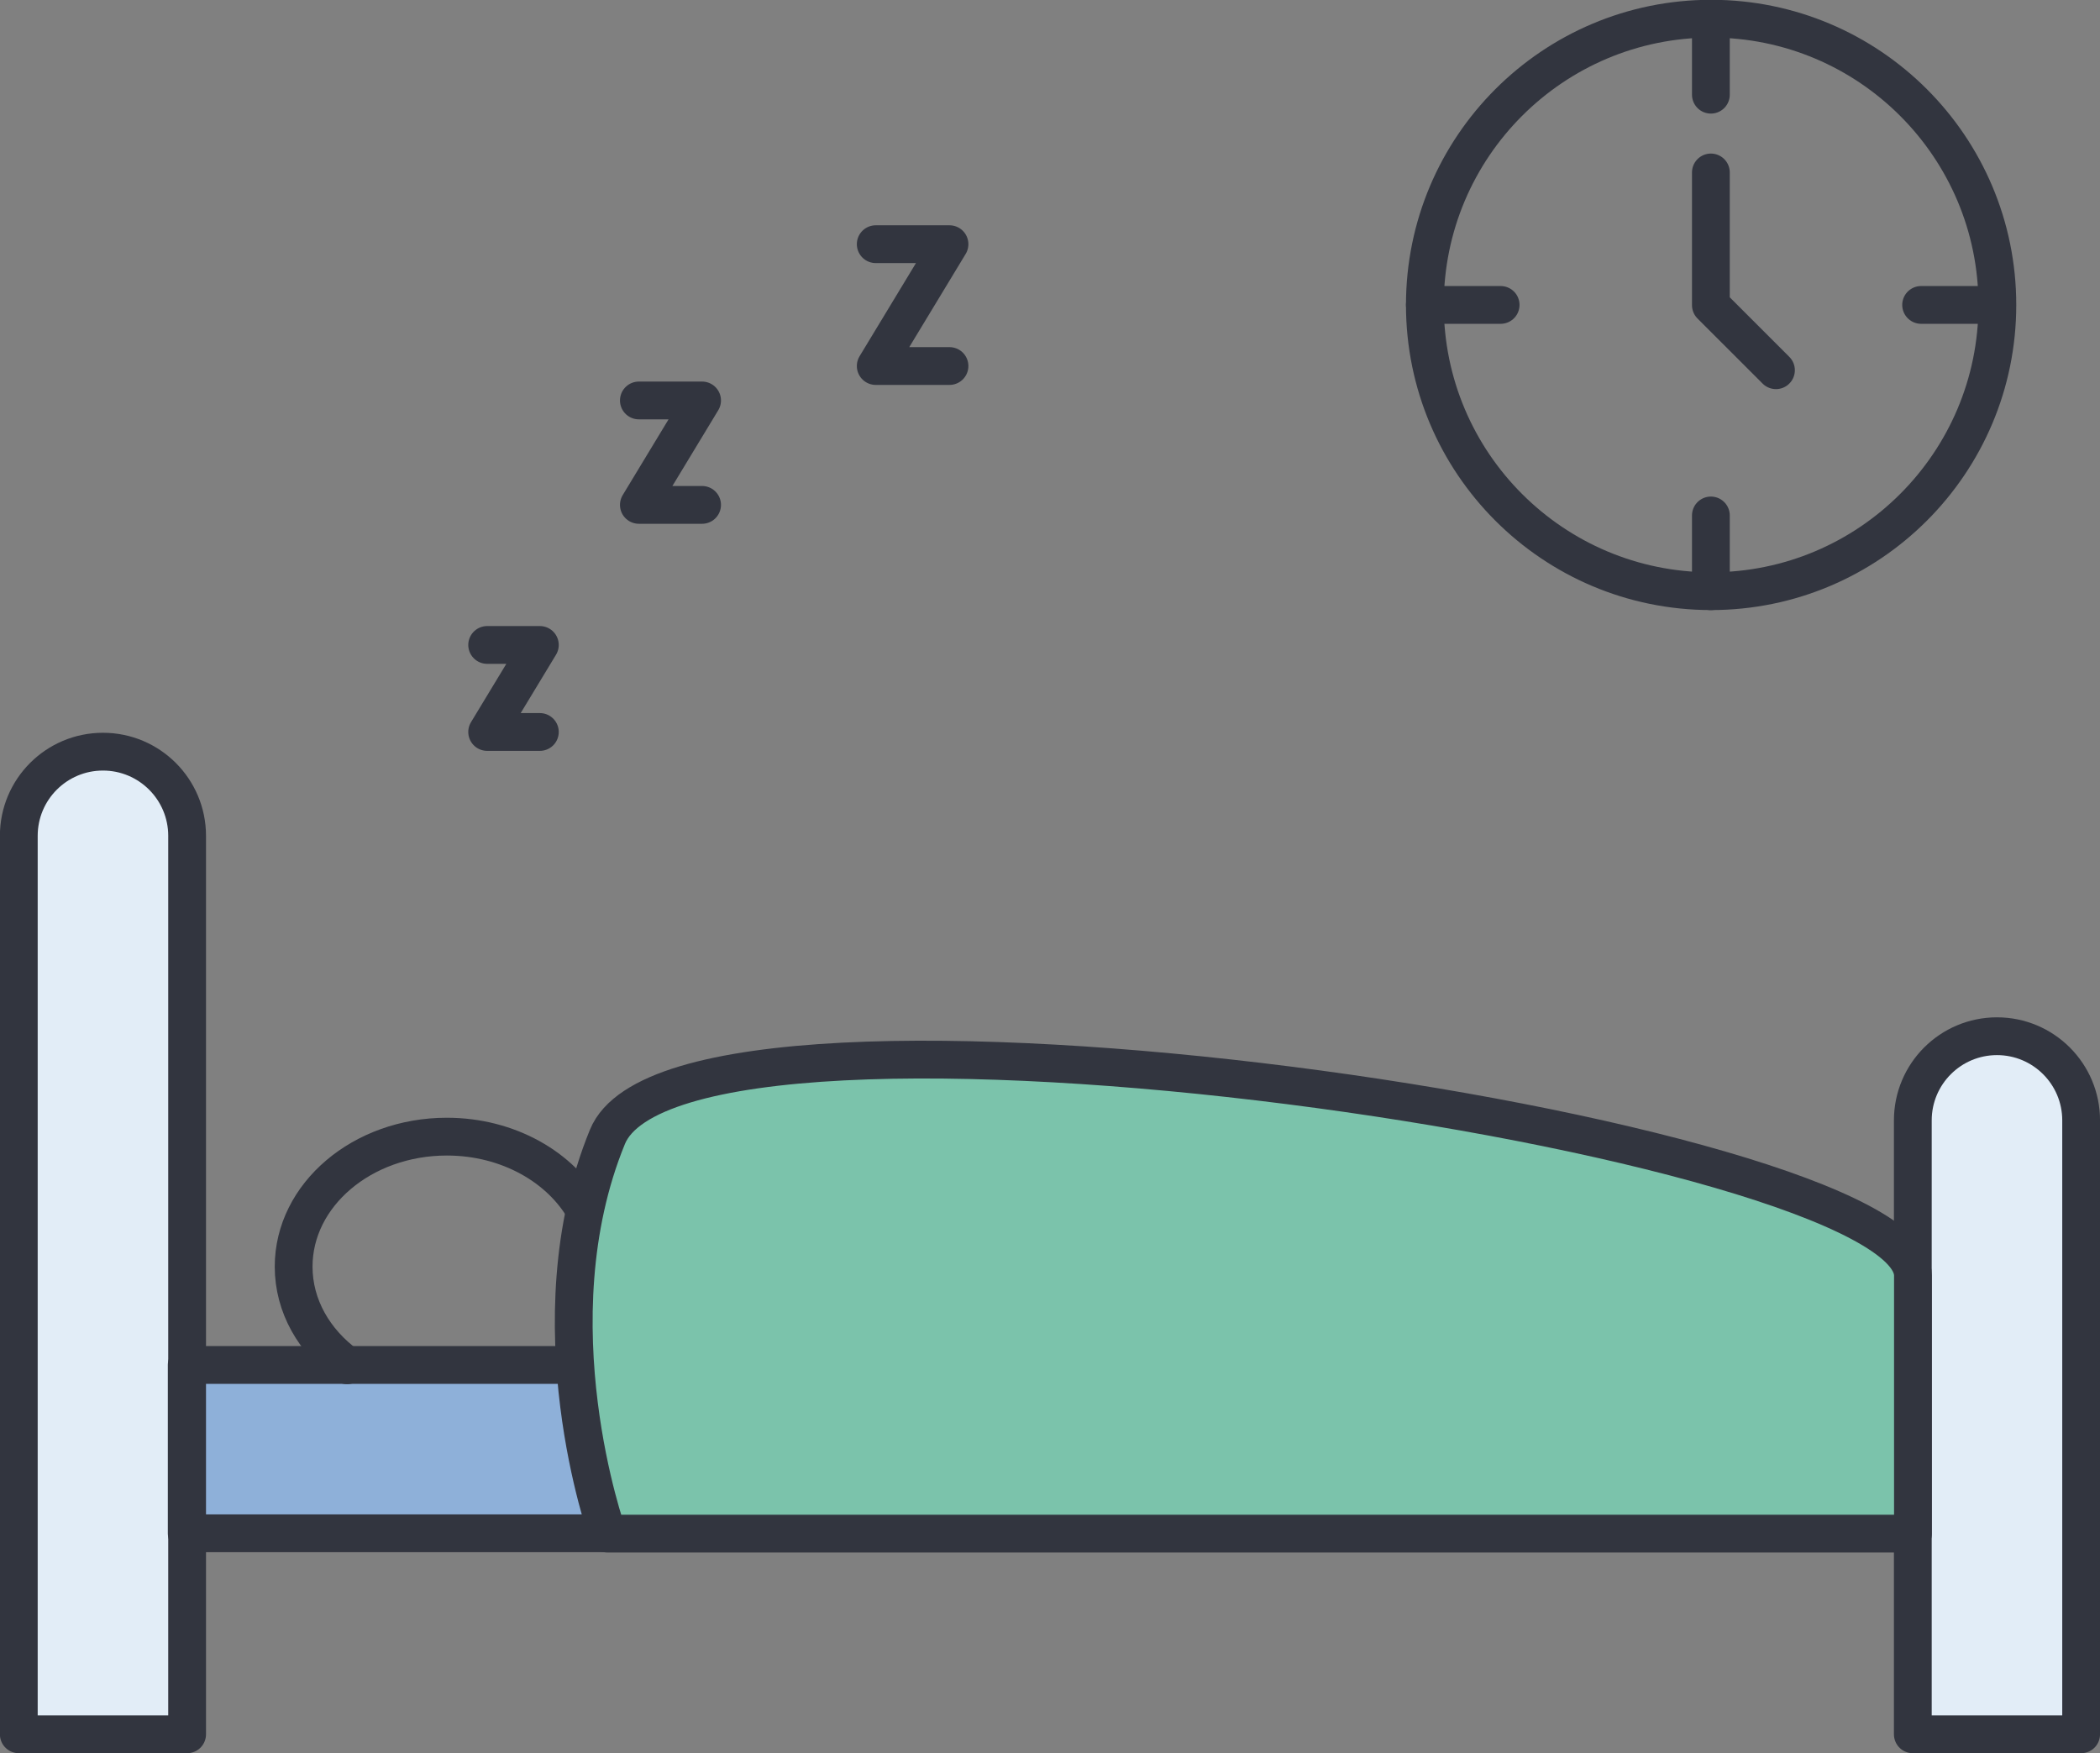 <?xml version="1.0" encoding="UTF-8"?>
<!-- Created with Inkscape (http://www.inkscape.org/) -->
<svg width="68.798mm" height="57.436mm" version="1.1" viewBox="0 0 68.798 57.436" xmlns="http://www.w3.org/2000/svg">
 <rect x="0" y="0" width="68.798" height="57.436" fill="#808080" stroke="none"/>
 <g transform="translate(-299 -182.03)">
  <g transform="matrix(.353 0 0 -.353 317.82 226.75)">
   <path d="m0 0h-35.985v-15.621h39.115z" fill="#8eb0d9"/>
  </g>
  <g transform="matrix(.353 0 0 -.353 310.37 226.76)">
   <path d="m0 0c-3.036 2.213-4.958 5.494-4.958 9.156 0 6.663 6.365 12.065 14.217 12.065 5.706 0 10.627-2.853 12.891-6.971" fill="none" stroke="#32353f" stroke-linecap="round" stroke-linejoin="round" stroke-miterlimit="10" stroke-width="3.507"/>
  </g>
  <g transform="matrix(.353 0 0 -.353 305.13 238.85)">
   <path d="m0 0h-15.621v83.389c0 4.314 3.497 7.811 7.81 7.811 4.314 0 7.811-3.497 7.811-7.811z" fill="#e2edf7"/>
  </g>
  <g transform="matrix(.353 0 0 -.353 367.18 238.85)">
   <path d="m0 0h-15.621v56.98c0 4.312 3.497 7.81 7.811 7.81 4.313 0 7.81-3.498 7.81-7.81z" fill="#e2edf7"/>
  </g>
  <g transform="matrix(.353 0 0 -.353 305.13 238.85)">
   <path d="m0 0h-15.621v83.389c0 4.314 3.497 7.811 7.81 7.811 4.314 0 7.811-3.497 7.811-7.811z" fill="none" stroke="#32353f" stroke-linecap="round" stroke-linejoin="round" stroke-miterlimit="10" stroke-width="3.507"/>
  </g>
  <g transform="matrix(.353 0 0 -.353 317.82 226.75)">
   <path d="m0 0h-35.985v-15.621h39.115z" fill="none" stroke="#32353f" stroke-linecap="round" stroke-linejoin="round" stroke-miterlimit="10" stroke-width="3.507"/>
  </g>
  <g transform="matrix(.353 0 0 -.353 367.18 238.85)">
   <path d="m0 0h-15.621v56.98c0 4.312 3.497 7.81 7.811 7.81 4.313 0 7.81-3.498 7.81-7.81z" fill="none" stroke="#32353f" stroke-linecap="round" stroke-linejoin="round" stroke-miterlimit="10" stroke-width="3.507"/>
  </g>
  <g transform="matrix(.353 0 0 -.353 361.67 223.82)">
   <path d="m0 0c0 12.876-114.17 29.914-121.16 12.876-7.043-17.173 0-36.829 0-36.829h121.16z" fill="#7bc3ab"/>
   <path d="m0 0c0 12.876-114.17 29.914-121.16 12.876-7.043-17.173 0-36.829 0-36.829h121.16z" fill="none" stroke="#32353f" stroke-linecap="round" stroke-linejoin="round" stroke-miterlimit="10" stroke-width="3.507"/>
  </g>
  <g transform="matrix(.353 0 0 -.353 314.96 203.16)">
   <path d="m0 0h4.89l-4.89-8.077h4.89" fill="none" stroke="#32353f" stroke-linecap="round" stroke-linejoin="round" stroke-miterlimit="10" stroke-width="3.507"/>
  </g>
  <g transform="matrix(.353 0 0 -.353 319.93 195.15)">
   <path d="m0 0h5.867l-5.867-9.692h5.867" fill="none" stroke="#32353f" stroke-linecap="round" stroke-linejoin="round" stroke-miterlimit="10" stroke-width="3.507"/>
  </g>
  <g transform="matrix(.353 0 0 -.353 327.69 190.03)">
   <path d="m0 0h6.845l-6.845-11.308h6.845" fill="none" stroke="#32353f" stroke-linecap="round" stroke-linejoin="round" stroke-miterlimit="10" stroke-width="3.507"/>
  </g>
  <g transform="matrix(.353 0 0 -.353 345.68 192.02)">
   <path d="m0 0c0-14.672 11.894-26.567 26.566-26.567s26.566 11.895 26.566 26.567c0 14.671-11.894 26.565-26.566 26.565s-26.566-11.894-26.566-26.565z" fill="none" stroke="#32353f" stroke-linecap="round" stroke-linejoin="round" stroke-miterlimit="10" stroke-width="3.507"/>
  </g>
  <g transform="matrix(.353 0 0 -.353 355.05 182.65)">
   <path d="m0 0v-7.032" fill="none" stroke="#32353f" stroke-linecap="round" stroke-linejoin="round" stroke-miterlimit="10" stroke-width="3.507"/>
  </g>
  <g transform="matrix(.353 0 0 -.353 345.68 192.02)">
   <path d="m0 0h7.031" fill="none" stroke="#32353f" stroke-linecap="round" stroke-linejoin="round" stroke-miterlimit="10" stroke-width="3.507"/>
  </g>
  <g transform="matrix(.353 0 0 -.353 355.05 201.4)">
   <path d="m0 0v7.032" fill="none" stroke="#32353f" stroke-linecap="round" stroke-linejoin="round" stroke-miterlimit="10" stroke-width="3.507"/>
  </g>
  <g transform="matrix(.353 0 0 -.353 364.42 192.02)">
   <path d="m0 0h-7.032" fill="none" stroke="#32353f" stroke-linecap="round" stroke-linejoin="round" stroke-miterlimit="10" stroke-width="3.507"/>
  </g>
  <g transform="matrix(.353 0 0 -.353 355.05 187.68)">
   <path d="m0 0v-12.316l6.04-6.039" fill="none" stroke="#32353f" stroke-linecap="round" stroke-linejoin="round" stroke-miterlimit="10" stroke-width="3.507"/>
  </g>
 </g>
</svg>
